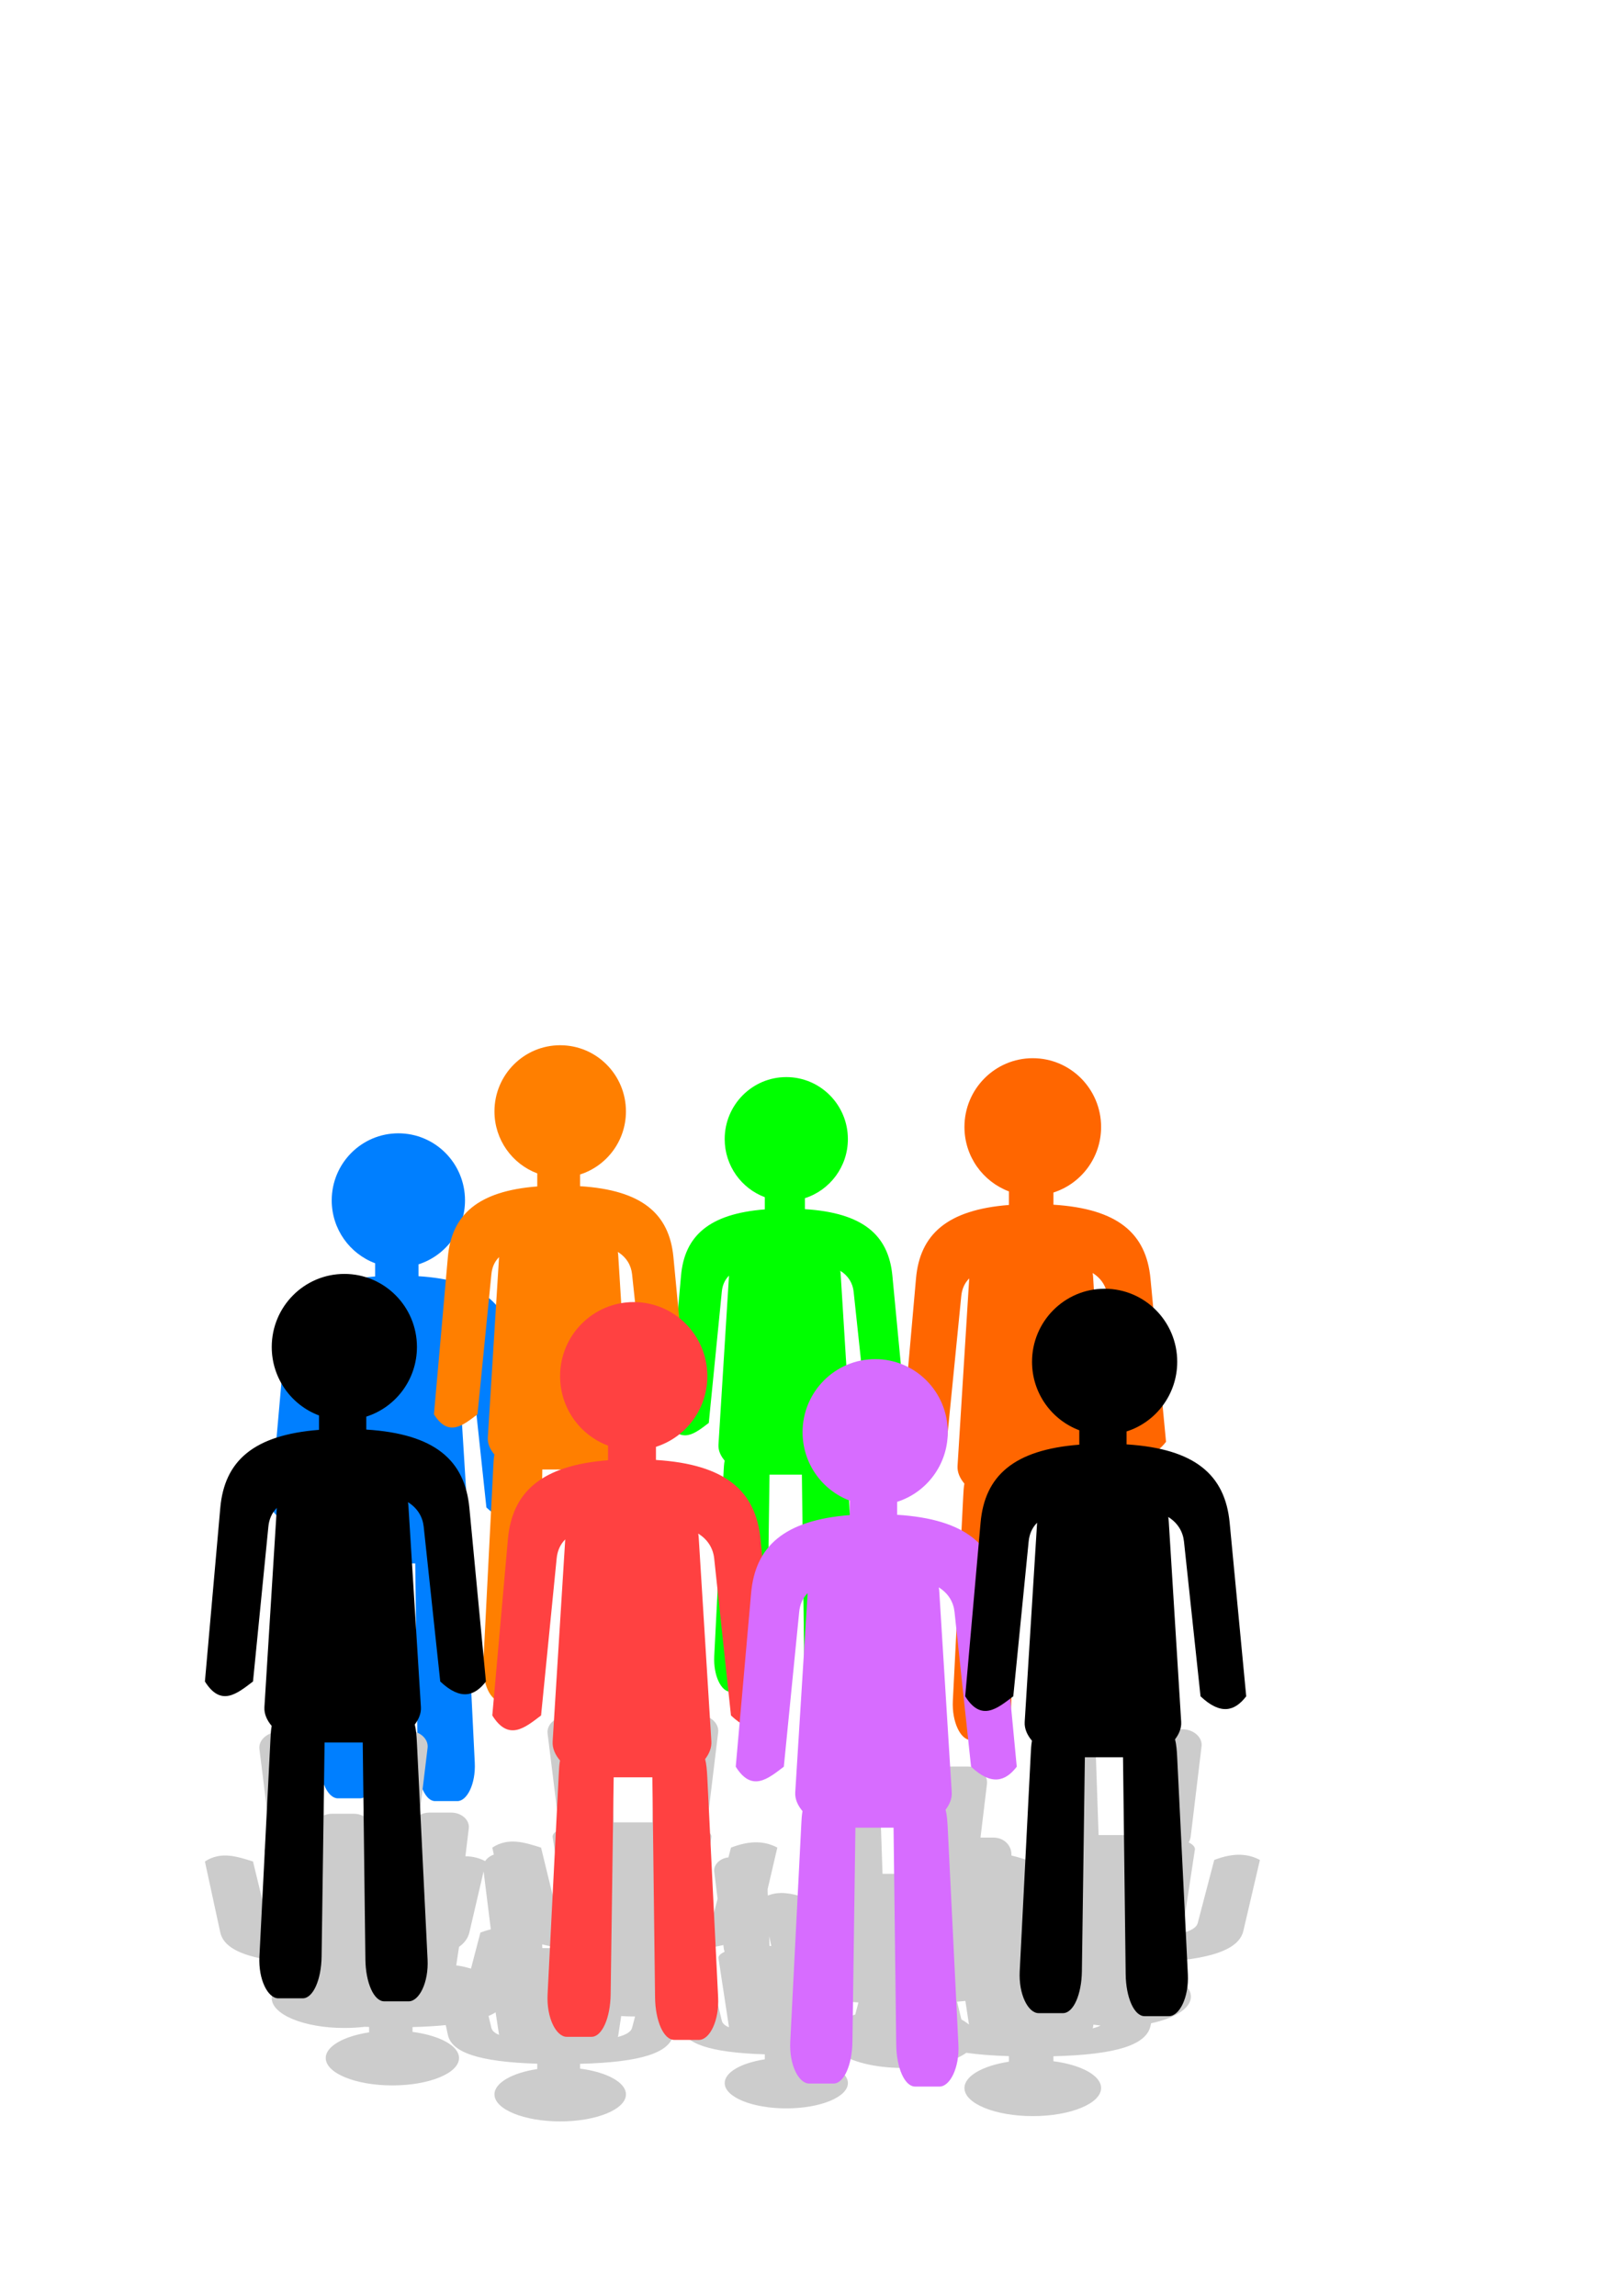 <?xml version="1.0"?><svg width="744.094" height="1052.362" xmlns="http://www.w3.org/2000/svg" xmlns:xlink="http://www.w3.org/1999/xlink">
 <title>population</title>
 <defs>
  <linearGradient id="linearGradient3877">
   <stop stop-color="#19aeff" id="stop3879" offset="0"/>
   <stop stop-color="#005c94" id="stop3881" offset="1"/>
  </linearGradient>
  <linearGradient id="linearGradient3865">
   <stop stop-color="#dc0000" id="stop3867" offset="0"/>
   <stop stop-color="#ff4141" id="stop3869" offset="1"/>
  </linearGradient>
  <linearGradient id="linearGradient3855">
   <stop stop-color="#cccccc" id="stop3857" offset="0"/>
   <stop stop-color="#999999" id="stop3859" offset="1"/>
  </linearGradient>
  <linearGradient id="linearGradient3847">
   <stop stop-color="#005c94" id="stop3849" offset="0"/>
   <stop stop-color="#0084c8" id="stop3851" offset="1"/>
  </linearGradient>
  <linearGradient id="linearGradient3839">
   <stop stop-color="#0084c8" id="stop3841" offset="0"/>
   <stop stop-color="#0084c8" id="stop3843" offset="1"/>
  </linearGradient>
  <linearGradient id="linearGradient3831">
   <stop stop-color="#b50000" id="stop3833" offset="0"/>
   <stop stop-color="#ff6600" id="stop3835" offset="1"/>
  </linearGradient>
  <linearGradient id="linearGradient3819">
   <stop stop-color="#ff6600" id="stop3821" offset="0"/>
   <stop stop-color="#ff6600" stop-opacity="0" id="stop3823" offset="1"/>
  </linearGradient>
  <filter id="filter3812">
   <feGaussianBlur id="feGaussianBlur3814" stdDeviation="12.372"/>
  </filter>
  <linearGradient gradientTransform="translate(-22.857,-5.714)" gradientUnits="userSpaceOnUse" y2="646.648" x2="-382.857" y1="646.648" x1="-245.714" id="linearGradient3825" xlink:href="#linearGradient3819"/>
  <linearGradient gradientUnits="userSpaceOnUse" y2="452.362" x2="-377.143" y1="463.791" x1="-222.857" id="linearGradient3837" xlink:href="#linearGradient3831"/>
  <linearGradient gradientUnits="userSpaceOnUse" y2="189.505" x2="142.857" y1="166.648" x1="-34.286" id="linearGradient3845" xlink:href="#linearGradient3839"/>
  <linearGradient gradientUnits="userSpaceOnUse" y2="69.505" x2="337.143" y1="80.934" x1="491.429" id="linearGradient3853" xlink:href="#linearGradient3847"/>
  <linearGradient gradientUnits="userSpaceOnUse" y2="35.219" x2="931.429" y1="75.219" x1="777.143" id="linearGradient3861" xlink:href="#linearGradient3855"/>
  <linearGradient gradientTransform="translate(-5.714,17.143)" gradientUnits="userSpaceOnUse" y2="789.505" x2="222.857" y1="783.791" x1="22.857" id="linearGradient3871" xlink:href="#linearGradient3865"/>
  <linearGradient gradientUnits="userSpaceOnUse" y2="772.362" x2="1434.286" y1="869.505" x1="-765.714" id="linearGradient3883" xlink:href="#linearGradient3877"/>
 </defs>
 <g>
  <title>Layer 1</title>
  <path fill="#007fff" stroke="#16150e" stroke-width="0" stroke-linecap="round" stroke-miterlimit="4" stroke-dashoffset="0" id="path3779" d="m182.643,519.493c-16.874,0 -30.558,13.763 -30.558,30.741c0,13.206 8.278,24.464 19.895,28.816l0,6.061c-27.704,2.163 -39.816,13.206 -41.555,32.851l-6.466,73.033c6.746,10.808 13.492,5.143 20.237,0l6.466,-65.131c0.291,-2.931 1.316,-5.67 3.559,-7.91l-5.223,83.823c-0.181,2.908 1.121,5.622 3.057,7.912c-0.336,1.806 -0.421,3.788 -0.526,5.864l-4.629,91.151c-0.495,9.745 3.55,17.617 7.963,17.617l10.243,0c4.413,0 7.827,-7.858 7.963,-17.617l1.255,-90.052l16.053,0c0,0.004 -0,0.007 0,0.01l1.121,91.316c0.12,9.758 3.55,17.617 7.963,17.617l10.243,0c4.413,0 8.443,-7.872 7.963,-17.617l-4.496,-91.316c-0.136,-2.752 -0.325,-5.332 -0.896,-7.563c1.644,-2.161 2.751,-4.661 2.586,-7.323l-5.223,-84.151c-0.044,-0.71 -0.081,-1.406 -0.233,-2.085c4.071,2.53 6.192,6.237 6.629,10.323l6.963,65.131c8.539,8.064 14.464,6.233 19.227,0l-6.963,-73.033c-1.912,-20.058 -14.467,-31.149 -43.389,-32.969l0,-5.447c12.361,-3.938 21.318,-15.572 21.318,-29.312c0,-16.979 -13.676,-30.741 -30.55,-30.741l0,-0.001z"/>
  <path fill="#cccccc" stroke="#16150e" stroke-width="0" stroke-linecap="round" stroke-miterlimit="4" stroke-dashoffset="0" filter="url(#filter3812)" id="path3791" d="m309.126,786.155c-4.876,0 -8.669,3.552 -8.801,7.957l-1.236,41.213l-17.74,0l-1.382,-40.646c-0.15,-4.404 -3.925,-7.948 -8.801,-7.948l-11.317,0c-4.876,0 -9.339,3.55 -8.793,7.948l5.109,41.145c0.117,0.937 0.212,1.832 0.584,2.647c-2.14,1.034 -3.575,2.264 -3.375,3.577l5.77,37.83c-2.478,-1.011 -3.611,-2.245 -3.933,-3.568l-7.144,-29.4c-7.453,-2.321 -14.906,-4.878 -22.359,0l0.696,3.196c-1.672,0.591 -3.099,1.646 -3.967,2.985c-2.627,-1.346 -5.579,-2.187 -9.059,-2.215l1.546,-12.81c0.48,-3.981 -3.555,-7.196 -7.968,-7.196l-10.235,0c-1.648,0 -3.161,0.449 -4.413,1.218l3.727,-30.871c0.523,-4.337 -3.873,-7.847 -8.681,-7.847l-11.154,0c-4.808,0 -8.542,3.504 -8.672,7.847l-0.945,31.286c-1.213,-0.701 -2.657,-1.108 -4.225,-1.108l-10.235,0c-1.278,0 -2.526,0.273 -3.641,0.753l-1.03,-30.364c-0.148,-4.342 -3.873,-7.847 -8.681,-7.847l-11.154,0c-4.808,0 -9.211,3.51 -8.672,7.847l5.04,40.562c0.115,0.924 0.209,1.801 0.575,2.604c-2.109,1.019 -3.529,2.232 -3.332,3.526l5.358,35.167c-0.75,0.148 -1.499,0.355 -2.25,0.634c-0.722,-0.634 -1.125,-1.316 -1.297,-2.021l-7.041,-28.986c-7.348,-2.289 -14.702,-4.81 -22.05,0l7.041,32.503c1.339,6.178 8.335,10.44 22.969,12.751l2.731,12.607c-1.353,1.489 -2.104,3.095 -2.104,4.777c0,7.556 14.909,13.681 33.29,13.681c3.247,0 6.384,-0.193 9.351,-0.55c0.663,0.026 1.327,0.054 2.009,0.076l0,2.477c-11.618,1.778 -19.895,6.375 -19.895,11.77c0,6.936 13.685,12.557 30.56,12.557c16.874,0 30.551,-5.62 30.551,-12.557c0,-5.613 -8.96,-10.364 -21.32,-11.973l0,-2.224c5.706,-0.147 10.765,-0.447 15.241,-0.888l0.962,4.456c1.716,7.916 13.657,12.37 40.984,13.241l0,2.444c-11.46,1.754 -19.62,6.288 -19.62,11.61c0,6.842 13.494,12.387 30.139,12.387c16.645,0 30.139,-5.546 30.139,-12.387c0,-5.537 -8.836,-10.225 -21.029,-11.812l0,-2.198c28.529,-0.733 40.909,-5.201 42.796,-13.284l2.198,-9.411l1.288,5.944c1.608,7.418 12.802,11.588 38.408,12.404l0,2.291c-10.738,1.643 -18.384,5.896 -18.384,10.882c0,6.411 12.645,11.601 28.241,11.601c15.596,0 28.241,-5.19 28.241,-11.601c0,-5.188 -8.282,-9.581 -19.706,-11.068l0,-2.063c5.778,-0.148 10.849,-0.456 15.267,-0.93c5.771,4.25 16.822,7.12 29.504,7.12l0,0.008c12.494,0 23.393,-2.795 29.229,-6.942c5.429,0.779 11.898,1.287 19.534,1.53l0,2.545c-11.911,1.823 -20.393,6.535 -20.393,12.066c0,7.111 14.032,12.878 31.332,12.878c17.3,0 31.315,-5.767 31.315,-12.878c0,-5.755 -9.18,-10.628 -21.853,-12.278l0,-2.283c29.652,-0.762 42.526,-5.407 44.487,-13.808l0.309,-1.319c10.822,-2.258 18.238,-6.88 18.238,-12.21c0,-4.395 -5.036,-8.303 -12.871,-10.806l1.219,-5.2c23.345,-1.647 33.887,-6.383 35.694,-14.129l7.591,-32.503c-5.188,-2.774 -11.641,-3.589 -20.943,0l-7.591,28.986c-0.476,1.818 -2.786,3.465 -7.221,4.591c0.166,-0.302 0.21,-0.606 0.258,-0.922l5.684,-37.45c0.18,-1.185 -1.025,-2.302 -2.816,-3.264c0.622,-0.993 0.831,-2.141 0.979,-3.365l4.894,-40.629c0.523,-4.337 -3.865,-7.847 -8.672,-7.847l-11.154,0c-4.808,0 -8.55,3.504 -8.681,7.847l-1.219,40.629c-0,0.002 0,0.005 0,0.008l-17.482,0l-1.374,-40.071c-0.148,-4.342 -3.865,-7.847 -8.672,-7.847l-11.154,0c-4.808,0 -9.22,3.51 -8.681,7.847l5.049,40.562c0.115,0.924 0.201,1.801 0.567,2.604c-2.109,1.019 -3.52,2.232 -3.323,3.526l3.452,22.669c-1.481,-0.782 -3.063,-1.414 -4.783,-1.826l-3.907,-16.049c-2.377,-0.74 -4.75,-1.496 -7.127,-2.029l-0.026,-0.854c-0.139,-4.087 -3.641,-7.373 -8.166,-7.373l-5.993,0l2.971,-24.623c0.53,-4.398 -3.925,-7.948 -8.801,-7.948l-11.317,0c-4.876,0 -8.66,3.544 -8.793,7.948l-1.245,41.221l-17.731,0l-1.391,-40.646c-0.15,-4.404 -3.916,-7.948 -8.793,-7.948l-11.317,0c-4.876,0 -9.348,3.55 -8.801,7.948l4.044,32.596l-2.31,0c-4.079,0 -7.248,2.97 -7.359,6.655l-0.361,12.049c-5.435,-1.638 -10.871,-2.854 -16.306,-0.676l-0.094,-2.883l4.456,-19.101c-5.262,-2.813 -11.809,-3.64 -21.243,0l-1.176,4.482c-3.727,0.381 -6.925,3.194 -6.5,6.612l1.537,12.371l-1.554,5.936c-0.483,1.844 -2.826,3.517 -7.324,4.659c0.168,-0.306 0.209,-0.627 0.258,-0.947l5.77,-37.974c0.183,-1.201 -1.043,-2.331 -2.859,-3.306c0.631,-1.007 0.838,-2.174 0.987,-3.416l4.972,-41.213c0.53,-4.398 -3.925,-7.957 -8.801,-7.957l-11.317,0zm-87.411,71.661l3.306,26.551c-1.496,0.353 -3.077,0.837 -4.766,1.488l-4.328,16.531c-2.255,-0.672 -4.512,-1.245 -6.766,-1.463l1.288,-8.498c2.621,-1.892 4.155,-4.111 4.748,-6.655l6.517,-27.954zm257.864,12.92l1.958,12.886l-0.034,1.344c-2.26,-0.976 -3.31,-2.151 -3.615,-3.408l-0.429,-1.759l2.121,-9.064zm-126.927,16.81l0.97,4.456l-0.816,0l-0.155,-4.456zm-104.078,3.729c2.536,0.653 5.397,1.215 8.612,1.691l-8.552,0l-0.06,-1.691zm83.058,0.296l0.103,0.846c0.097,0.784 0.179,1.534 0.489,2.215c-1.79,0.865 -2.992,1.887 -2.825,2.985l4.826,31.658c-2.073,-0.846 -3.02,-1.887 -3.289,-2.993l-5.976,-24.589c-4.473,-1.393 -8.948,-2.887 -13.421,-2.114c-3.182,-1.041 -6.827,-1.851 -10.793,-2.368l0,-2.461c13.265,-0.341 23.401,-1.406 30.886,-3.179zm-186.664,8.768c0.431,0.016 0.85,0.037 1.288,0.051l0,2.697c-0.202,0.031 -0.401,0.061 -0.601,0.093l-0.687,-2.841zm297.628,16.844l1.649,10.857c-0.968,-0.83 -2.127,-1.614 -3.46,-2.342c-0.029,-0.087 -0.056,-0.174 -0.077,-0.262l-1.915,-7.881c1.309,-0.113 2.58,-0.238 3.804,-0.372zm-55.323,0.203c1.989,0.194 4.082,0.357 6.285,0.499l-1.443,5.513c-2.357,0.812 -4.439,1.754 -6.182,2.799l1.34,-8.811zm-160.045,5.04l1.571,10.316c-2.213,-0.903 -3.216,-2.007 -3.503,-3.188l-1.322,-5.454c1.216,-0.519 2.304,-1.078 3.254,-1.674zm57.573,1.691c1.867,0.131 3.786,0.203 5.744,0.203c0.205,0 0.406,-0.007 0.61,-0.008l-1.374,5.242c-0.431,1.646 -2.527,3.14 -6.543,4.16c0.15,-0.273 0.188,-0.56 0.232,-0.846l1.331,-8.752l0,-0zm216.493,3.949c1.074,0.161 2.174,0.298 3.297,0.414c-0.983,0.477 -2.198,0.906 -3.658,1.277c0.156,-0.284 0.195,-0.574 0.24,-0.871l0.12,-0.82z"/>
  <path fill="#ff6600" stroke="#16150e" stroke-width="0" stroke-linecap="round" stroke-miterlimit="4" stroke-dashoffset="0" id="path3789" d="m473.496,485.059c-17.3,0 -31.329,14.11 -31.329,31.517c0,13.539 8.487,25.081 20.398,29.544l0,6.214c-28.403,2.218 -40.821,13.54 -42.604,33.681l-6.629,74.877c6.916,11.081 13.832,5.273 20.748,0l6.629,-66.775c0.298,-3.005 1.35,-5.813 3.649,-8.11l-5.354,85.939c-0.186,2.981 1.149,5.764 3.134,8.112c-0.345,1.851 -0.432,3.883 -0.54,6.012l-4.746,93.453c-0.507,9.991 3.639,18.062 8.164,18.062l10.502,0c4.525,0 8.025,-8.057 8.164,-18.062l1.287,-92.326l16.458,0c0,0.005 -0,0.007 0,0.01l1.15,93.621c0.123,10.004 3.639,18.062 8.164,18.062l10.502,0c4.525,0 8.656,-8.071 8.164,-18.062l-4.609,-93.621c-0.139,-2.822 -0.333,-5.466 -0.919,-7.754c1.686,-2.215 2.821,-4.779 2.651,-7.508l-5.354,-86.275c-0.045,-0.728 -0.083,-1.442 -0.239,-2.137c4.174,2.594 6.349,6.395 6.797,10.583l7.139,66.775c8.755,8.267 14.829,6.39 19.713,0l-7.139,-74.876c-1.961,-20.564 -14.832,-31.935 -44.484,-33.801l0,-5.585c12.673,-4.038 21.856,-15.965 21.856,-30.052c0,-17.407 -14.021,-31.517 -31.322,-31.517l0,-0z"/>
  <path fill="#00ff00" stroke="#16150e" stroke-width="0" stroke-linecap="round" stroke-miterlimit="4" stroke-dashoffset="0" d="m360.493,493.721c-15.596,0 -28.244,12.72 -28.244,28.413c0,12.206 7.651,22.611 18.389,26.634l0,5.602c-25.606,2 -36.8,12.206 -38.408,30.363l-5.976,67.502c6.235,9.989 12.47,4.754 18.705,0l5.976,-60.198c0.269,-2.709 1.217,-5.24 3.29,-7.311l-4.827,77.475c-0.167,2.687 1.036,5.196 2.826,7.313c-0.311,1.669 -0.389,3.501 -0.487,5.42l-4.279,84.248c-0.457,9.006 3.281,16.283 7.36,16.283l9.467,0c4.079,0 7.235,-7.264 7.36,-16.283l1.16,-83.233l14.837,0c0,0.004 -0,0.007 0,0.008l1.036,84.4c0.111,9.019 3.281,16.283 7.36,16.283l9.467,0c4.079,0 7.804,-7.276 7.36,-16.283l-4.155,-84.4c-0.125,-2.544 -0.301,-4.928 -0.828,-6.99c1.52,-1.997 2.543,-4.308 2.39,-6.768l-4.827,-77.778c-0.041,-0.656 -0.075,-1.3 -0.215,-1.927c3.763,2.339 5.723,5.765 6.127,9.541l6.436,60.198c7.892,7.453 13.369,5.761 17.771,0l-6.436,-67.502c-1.768,-18.539 -13.371,-28.79 -40.103,-30.472l0,-5.035c11.425,-3.64 19.703,-14.393 19.703,-27.092c0,-15.693 -12.64,-28.413 -28.237,-28.413l0,0z" id="path3785"/>
  <path fill="#ff7f00" stroke="#16150e" stroke-width="0" stroke-linecap="round" stroke-miterlimit="4" stroke-dashoffset="0" id="path3783" d="m256.837,479.115c-16.645,0 -30.143,13.576 -30.143,30.324c0,13.026 8.165,24.131 19.625,28.425l0,5.978c-27.327,2.134 -39.274,13.027 -40.99,32.405l-6.378,72.04c6.654,10.661 13.308,5.073 19.962,0l6.378,-64.246c0.287,-2.891 1.298,-5.593 3.511,-7.803l-5.152,82.683c-0.179,2.868 1.105,5.546 3.016,7.805c-0.332,1.781 -0.415,3.736 -0.519,5.785l-4.566,89.913c-0.488,9.612 3.502,17.378 7.855,17.378l10.104,0c4.353,0 7.721,-7.752 7.855,-17.378l1.238,-88.829l15.835,0c0,0.004 -0,0.007 0,0.01l1.106,90.075c0.118,9.625 3.502,17.378 7.855,17.378l10.104,0c4.353,0 8.328,-7.765 7.855,-17.378l-4.435,-90.074c-0.134,-2.715 -0.321,-5.259 -0.884,-7.46c1.622,-2.131 2.714,-4.598 2.551,-7.224l-5.152,-83.007c-0.043,-0.7 -0.08,-1.387 -0.23,-2.056c4.016,2.496 6.108,6.152 6.539,10.182l6.869,64.246c8.423,7.954 14.268,6.148 18.966,0l-6.869,-72.04c-1.887,-19.785 -14.27,-30.726 -42.799,-32.521l0,-5.373c12.193,-3.885 21.028,-15.36 21.028,-28.914c0,-16.748 -13.49,-30.323 -30.135,-30.323l0,-0.001z"/>
  <path fill="#ff4141" stroke="#16150e" stroke-width="0" stroke-linecap="round" stroke-miterlimit="4" stroke-dashoffset="0" id="path2985" d="m290.541,596.851c-18.644,0 -33.762,15.206 -33.762,33.965c0,14.59 9.146,27.029 21.982,31.838l0,6.696c-30.609,2.39 -43.991,14.591 -45.912,36.296l-7.144,80.691c7.453,11.941 14.906,5.682 22.359,0l7.144,-71.961c0.322,-3.239 1.454,-6.265 3.933,-8.74l-5.77,92.613c-0.2,3.213 1.238,6.212 3.378,8.742c-0.371,1.995 -0.465,4.185 -0.582,6.479l-5.115,100.71c-0.547,10.766 3.922,19.464 8.798,19.464l11.317,0c4.876,0 8.648,-8.683 8.798,-19.464l1.386,-99.496l17.736,0c0,0.005 -0,0.007 0,0.011l1.239,100.891c0.132,10.781 3.922,19.464 8.798,19.464l11.317,0c4.876,0 9.328,-8.697 8.798,-19.464l-4.967,-100.891c-0.15,-3.041 -0.359,-5.891 -0.99,-8.356c1.816,-2.387 3.04,-5.15 2.857,-8.091l-5.77,-92.975c-0.049,-0.784 -0.089,-1.554 -0.258,-2.303c4.498,2.796 6.842,6.891 7.324,11.405l7.694,71.961c9.434,8.909 15.981,6.886 21.243,0l-7.694,-80.691c-2.113,-22.161 -15.984,-34.416 -47.939,-36.426l0,-6.018c13.657,-4.352 23.553,-17.205 23.553,-32.386c0,-18.759 -15.11,-33.965 -33.754,-33.965l0,0z"/>
  <path fill="#d76cff" stroke="#16150e" stroke-width="0" stroke-linecap="round" stroke-miterlimit="4" stroke-dashoffset="0" d="m401.241,623.005c-18.382,0 -33.288,14.992 -33.288,33.487c0,14.385 9.017,26.649 21.673,31.39l0,6.602c-30.178,2.357 -43.372,14.386 -45.267,35.786l-7.044,79.557c7.348,11.773 14.697,5.602 22.045,0l7.044,-70.949c0.317,-3.193 1.434,-6.177 3.877,-8.617l-5.689,91.31c-0.197,3.167 1.221,6.125 3.33,8.619c-0.366,1.967 -0.459,4.126 -0.573,6.388l-5.043,99.294c-0.539,10.615 3.867,19.191 8.675,19.191l11.158,0c4.808,0 8.527,-8.561 8.675,-19.191l1.367,-98.097l17.487,0c0,0.004 -0,0.007 0,0.011l1.222,99.473c0.131,10.63 3.867,19.191 8.675,19.191l11.158,0c4.808,0 9.197,-8.575 8.675,-19.191l-4.897,-99.473c-0.148,-2.998 -0.354,-5.808 -0.976,-8.238c1.791,-2.354 2.997,-5.078 2.817,-7.977l-5.689,-91.668c-0.048,-0.773 -0.088,-1.532 -0.254,-2.271c4.435,2.756 6.746,6.794 7.221,11.245l7.585,70.949c9.302,8.784 15.756,6.79 20.944,0l-7.585,-79.556c-2.083,-21.849 -15.759,-33.932 -47.265,-35.914l0,-5.934c13.465,-4.29 23.222,-16.963 23.222,-31.931c0,-18.495 -14.898,-33.487 -33.279,-33.487z" id="path3781"/>
  <path fill="#000000" stroke="#16150e" stroke-width="0" stroke-linecap="round" stroke-miterlimit="4" stroke-dashoffset="0" d="m157.873,583.944c-18.382,0 -33.288,14.992 -33.288,33.487c0,14.385 9.017,26.649 21.673,31.39l0,6.602c-30.178,2.357 -43.372,14.386 -45.267,35.786l-7.044,79.557c7.348,11.773 14.697,5.602 22.045,0l7.044,-70.949c0.317,-3.193 1.434,-6.176 3.877,-8.617l-5.689,91.31c-0.197,3.167 1.221,6.125 3.33,8.619c-0.366,1.967 -0.459,4.126 -0.573,6.388l-5.043,99.294c-0.539,10.615 3.867,19.191 8.675,19.191l11.158,0c4.808,0 8.527,-8.561 8.675,-19.191l1.367,-98.097l17.487,0c0,0.004 -0,0.007 0,0.011l1.222,99.473c0.131,10.63 3.867,19.191 8.675,19.191l11.158,0c4.808,0 9.197,-8.575 8.675,-19.191l-4.897,-99.473c-0.148,-2.998 -0.354,-5.808 -0.976,-8.238c1.791,-2.354 2.997,-5.078 2.817,-7.977l-5.689,-91.667c-0.048,-0.773 -0.088,-1.532 -0.254,-2.271c4.435,2.756 6.746,6.794 7.221,11.245l7.585,70.949c9.302,8.784 15.756,6.79 20.945,0l-7.585,-79.557c-2.083,-21.849 -15.759,-33.932 -47.265,-35.914l0,-5.934c13.465,-4.29 23.222,-16.963 23.222,-31.931c0,-18.495 -14.898,-33.487 -33.279,-33.487l-0,0z" id="path3787"/>
  <path fill="#000000" stroke="#16150e" stroke-width="0" stroke-linecap="round" stroke-miterlimit="4" stroke-dashoffset="0" id="path3873" d="m506.439,590.737c-18.382,0 -33.288,14.992 -33.288,33.487c0,14.385 9.017,26.649 21.673,31.39l0,6.602c-30.178,2.357 -43.372,14.386 -45.267,35.786l-7.044,79.557c7.348,11.773 14.697,5.602 22.045,0l7.044,-70.949c0.317,-3.193 1.434,-6.176 3.877,-8.617l-5.689,91.31c-0.197,3.167 1.221,6.125 3.33,8.619c-0.366,1.967 -0.459,4.126 -0.573,6.388l-5.043,99.294c-0.539,10.615 3.867,19.191 8.675,19.191l11.158,0c4.808,0 8.527,-8.561 8.675,-19.191l1.367,-98.097l17.487,0c0,0.004 -0,0.007 0,0.011l1.222,99.473c0.131,10.63 3.867,19.191 8.675,19.191l11.158,0c4.808,0 9.197,-8.575 8.675,-19.191l-4.897,-99.473c-0.148,-2.998 -0.354,-5.808 -0.976,-8.238c1.791,-2.354 2.997,-5.078 2.817,-7.977l-5.689,-91.668c-0.048,-0.773 -0.088,-1.532 -0.254,-2.271c4.435,2.756 6.746,6.794 7.221,11.245l7.585,70.949c9.302,8.784 15.756,6.79 20.945,0l-7.585,-79.556c-2.083,-21.849 -15.759,-33.932 -47.265,-35.914l0,-5.934c13.465,-4.29 23.222,-16.963 23.222,-31.931c0,-18.495 -14.898,-33.487 -33.279,-33.487l0,0z"/>
 </g>
</svg>